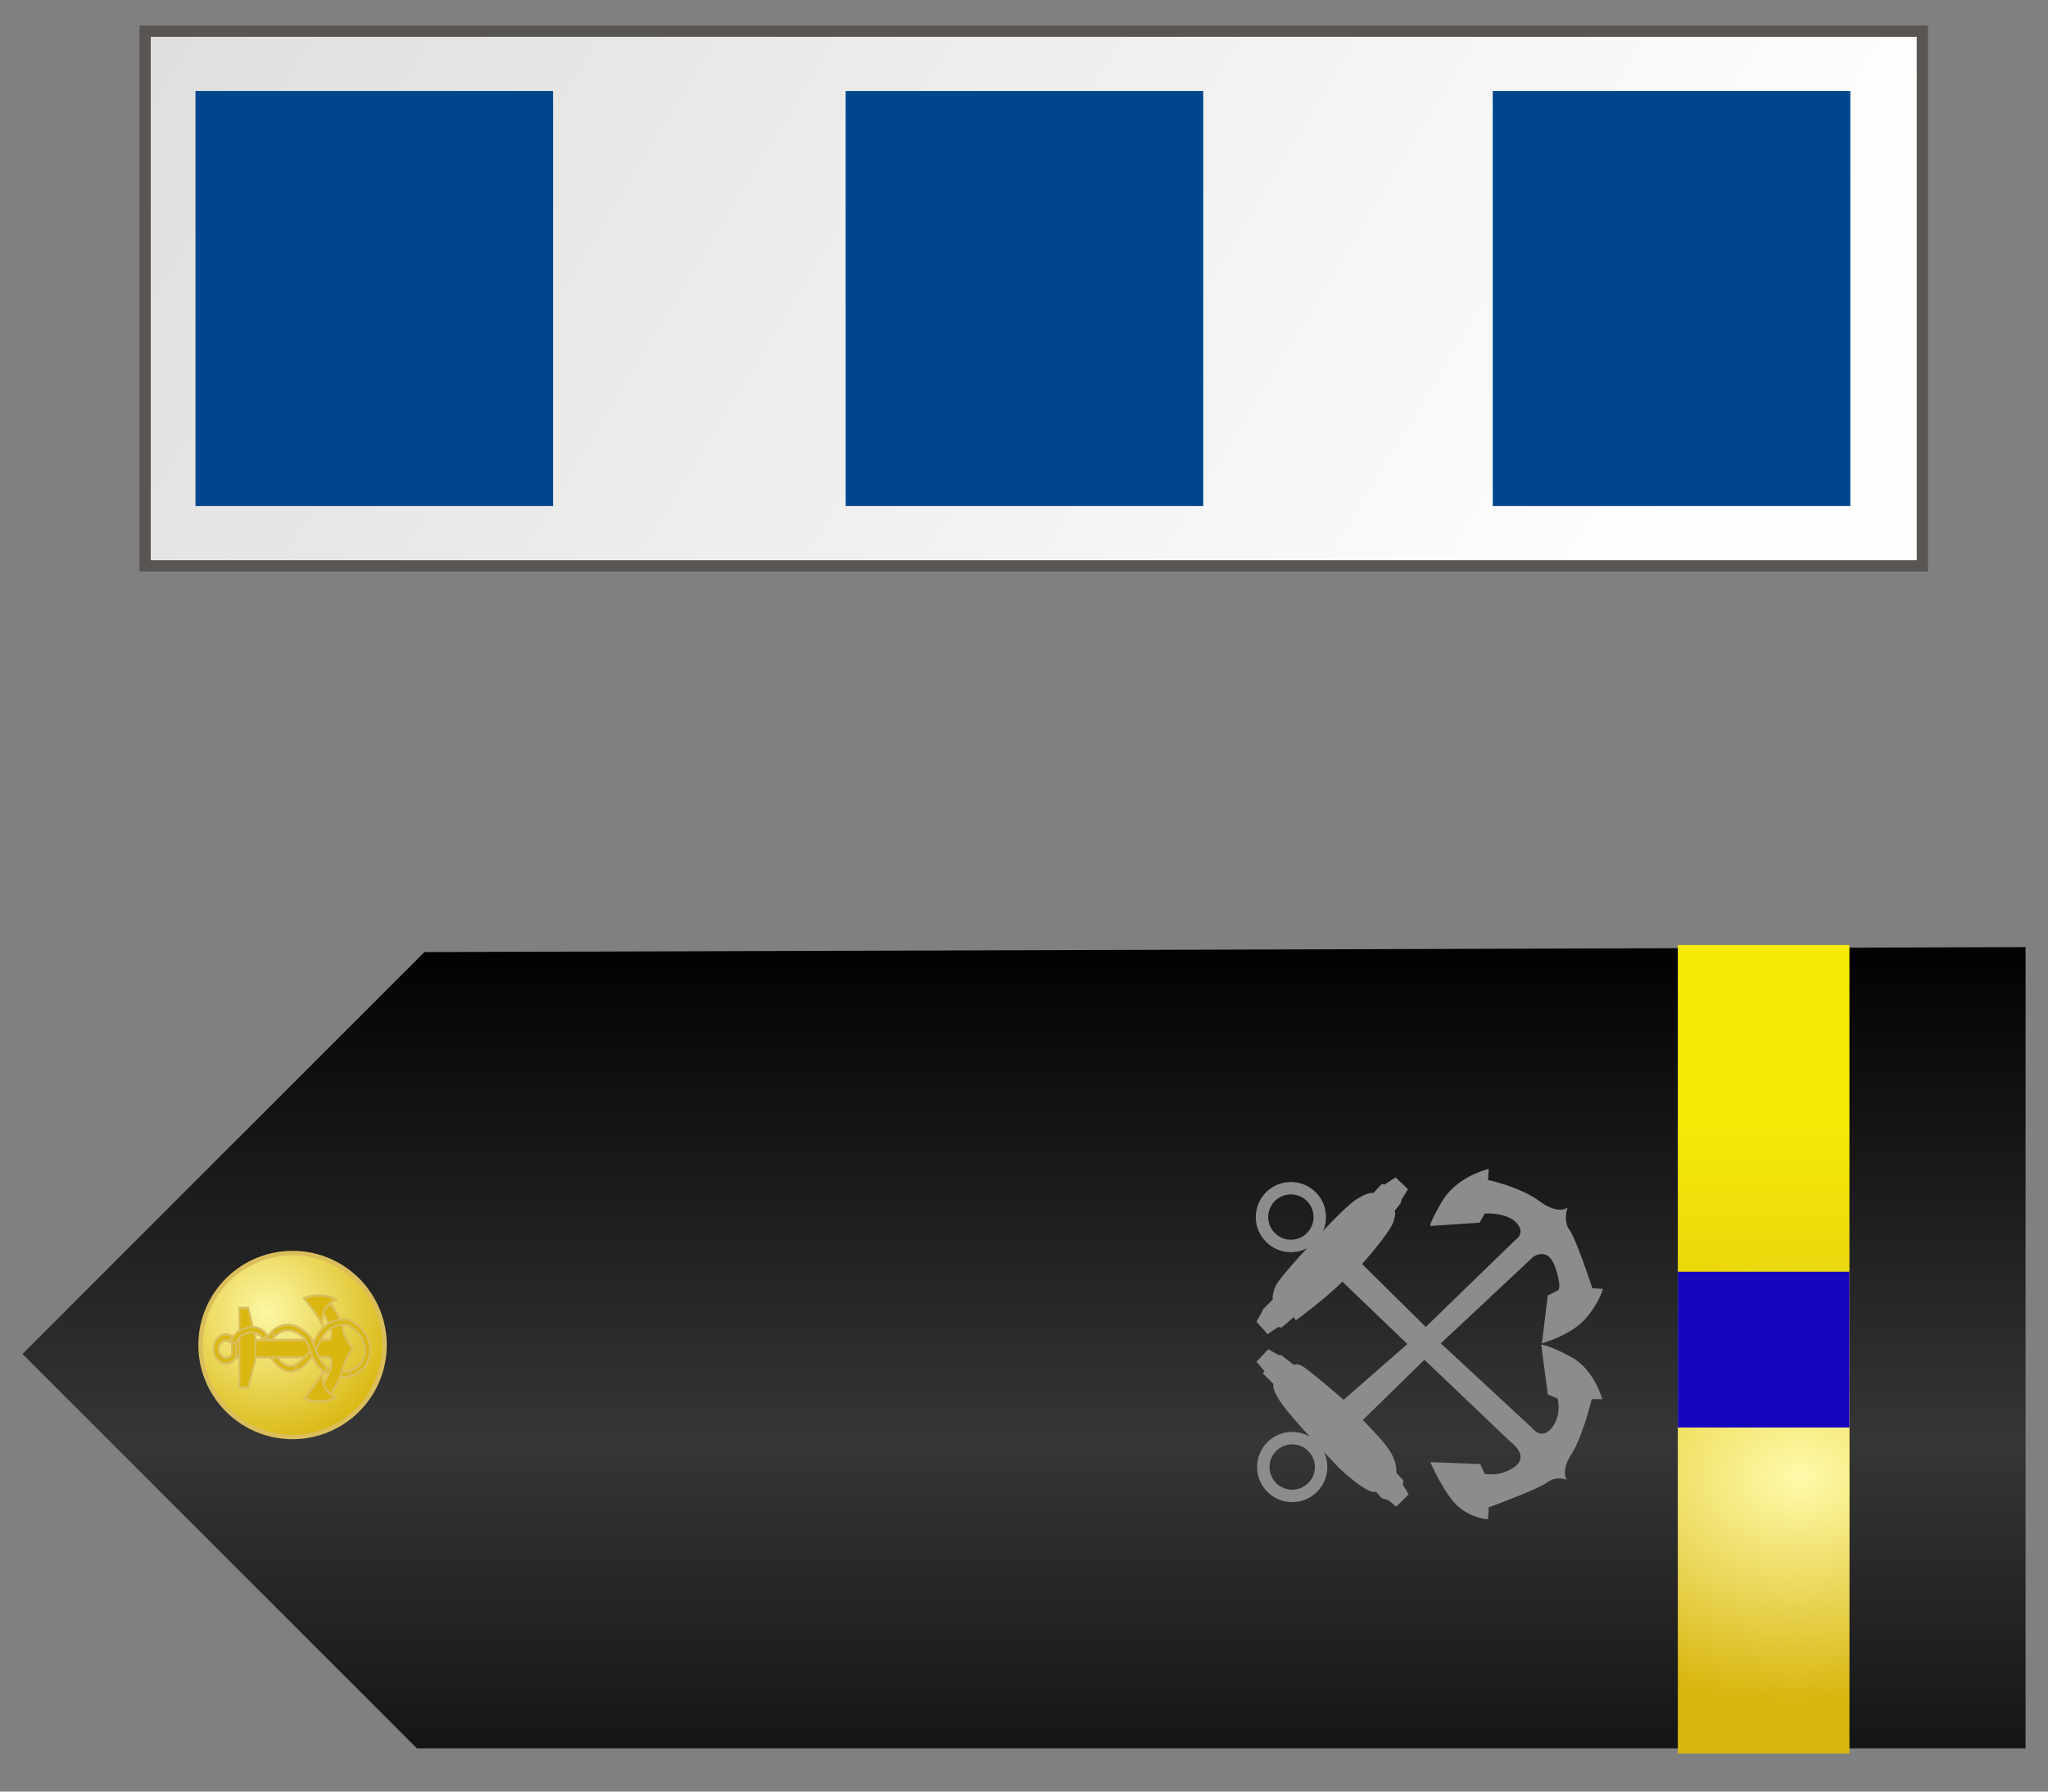 <?xml version="1.0" encoding="UTF-8" standalone="no"?>
<!-- Created with Inkscape (http://www.inkscape.org/) -->

<svg
   xmlns:dc="http://purl.org/dc/elements/1.1/"
   xmlns:cc="http://creativecommons.org/ns#"
   xmlns:rdf="http://www.w3.org/1999/02/22-rdf-syntax-ns#"
   xmlns:svg="http://www.w3.org/2000/svg"
   xmlns="http://www.w3.org/2000/svg"
   xmlns:xlink="http://www.w3.org/1999/xlink"
   version="1.1"
   width="150"
   height="131.25"
   id="svg2">
  <rect width="100%" height="100%" fill="#808080" stroke="none"/>
  <defs
     id="defs4">
    <linearGradient
       id="linearGradient6058">
      <stop
         id="stop6060"
         style="stop-color:#014e79;stop-opacity:1"
         offset="0" />
      <stop
         id="stop6062"
         style="stop-color:#014e79;stop-opacity:0"
         offset="1" />
    </linearGradient>
    <linearGradient
       id="linearGradient7042">
      <stop
         id="stop7044"
         style="stop-color:#ffffff;stop-opacity:1"
         offset="0" />
      <stop
         id="stop7046"
         style="stop-color:#a5a5a5;stop-opacity:1"
         offset="1" />
    </linearGradient>
    <linearGradient
       id="linearGradient4301">
      <stop
         id="stop4305"
         style="stop-color:#fcf7a4;stop-opacity:1"
         offset="0" />
      <stop
         id="stop4307"
         style="stop-color:#d9b710;stop-opacity:1"
         offset="1" />
    </linearGradient>
    <linearGradient
       id="linearGradient14224">
      <stop
         id="stop14226"
         style="stop-color:#fef78d;stop-opacity:1"
         offset="0" />
      <stop
         id="stop14228"
         style="stop-color:#d9b711;stop-opacity:1"
         offset="1" />
    </linearGradient>
    <linearGradient
       x1="8.5"
       y1="1036.362"
       x2="191.5"
       y2="1036.362"
       id="linearGradient18902"
       xlink:href="#linearGradient18015"
       gradientUnits="userSpaceOnUse" />
    <linearGradient
       id="linearGradient18015">
      <stop
         id="stop18017"
         style="stop-color:#ffb200;stop-opacity:1"
         offset="0" />
      <stop
         id="stop18019"
         style="stop-color:#ffffff;stop-opacity:1"
         offset="1" />
    </linearGradient>
    <linearGradient
       x1="8.5"
       y1="569.362"
       x2="191.5"
       y2="569.362"
       id="linearGradient18021"
       xlink:href="#linearGradient18015"
       gradientUnits="userSpaceOnUse" />
    <linearGradient
       id="linearGradient15380">
      <stop
         id="stop15382"
         style="stop-color:#ffb200;stop-opacity:1"
         offset="0" />
      <stop
         id="stop15388"
         style="stop-color:#fff0cb;stop-opacity:1"
         offset="0.12" />
      <stop
         id="stop17140"
         style="stop-color:#ffb600;stop-opacity:1"
         offset="0.398" />
      <stop
         id="stop15390"
         style="stop-color:#fff0cb;stop-opacity:1"
         offset="0.62" />
      <stop
         id="stop15384"
         style="stop-color:#ffb200;stop-opacity:1"
         offset="1" />
    </linearGradient>
    <linearGradient
       x1="22.5"
       y1="1028.583"
       x2="251.783"
       y2="436.698"
       id="linearGradient15386"
       xlink:href="#linearGradient15380"
       gradientUnits="userSpaceOnUse" />
    <linearGradient
       id="linearGradient8059">
      <stop
         id="stop8061"
         style="stop-color:#f5ea08;stop-opacity:1"
         offset="0" />
      <stop
         id="stop8063"
         style="stop-color:#d9b711;stop-opacity:1"
         offset="1" />
    </linearGradient>
    <linearGradient
       id="linearGradient8071">
      <stop
         id="stop8073"
         style="stop-color:#143c5d;stop-opacity:1"
         offset="0" />
      <stop
         id="stop8079"
         style="stop-color:#014e79;stop-opacity:1"
         offset="0.5" />
      <stop
         id="stop8075"
         style="stop-color:#143c5d;stop-opacity:1"
         offset="1" />
    </linearGradient>
    <linearGradient
       id="linearGradient10094">
      <stop
         id="stop10096"
         style="stop-color:#fefaab;stop-opacity:1"
         offset="0" />
      <stop
         id="stop10098"
         style="stop-color:#fefaab;stop-opacity:0"
         offset="1" />
    </linearGradient>
    <radialGradient
       cx="691.564"
       cy="532.341"
       r="6.878"
       fx="691.564"
       fy="532.341"
       id="radialGradient3424"
       xlink:href="#linearGradient14224"
       gradientUnits="userSpaceOnUse"
       gradientTransform="matrix(8.456,0.137,-0.291,17.905,-5475.66,-9246.1)" />
    <radialGradient
       cx="687.731"
       cy="530.158"
       r="7.161"
       fx="687.731"
       fy="530.158"
       id="radialGradient3427"
       xlink:href="#linearGradient14224"
       gradientUnits="userSpaceOnUse"
       gradientTransform="matrix(9.072,0.38,-0.634,15.117,-5695.09,-7906.2)" />
    <radialGradient
       cx="310.48"
       cy="426.722"
       r="43.976"
       fx="310.48"
       fy="426.722"
       id="radialGradient3430"
       xlink:href="#linearGradient14224"
       gradientUnits="userSpaceOnUse"
       gradientTransform="matrix(0.271,-0.259,0.247,0.257,-21.926,369.284)" />
    <radialGradient
       cx="498.772"
       cy="489.787"
       r="8.276"
       fx="498.772"
       fy="489.787"
       id="radialGradient3456"
       xlink:href="#linearGradient7042"
       gradientUnits="userSpaceOnUse"
       gradientTransform="matrix(5.816,0.48,-0.79,9.567,-2241.72,-4518.7)" />
    <linearGradient
       x1="84.517"
       y1="166.64"
       x2="70.231"
       y2="162.575"
       id="linearGradient3460"
       xlink:href="#linearGradient6058"
       gradientUnits="userSpaceOnUse"
       gradientTransform="matrix(2.566,0,0,2.566,52.941,1.799)" />
    <linearGradient
       x1="42.025"
       y1="128.582"
       x2="34.759"
       y2="143.731"
       id="linearGradient3463"
       xlink:href="#linearGradient6058"
       gradientUnits="userSpaceOnUse"
       gradientTransform="matrix(2.566,0,0,2.566,52.941,1.799)" />
    <radialGradient
       cx="31.496"
       cy="36.151"
       r="36.111"
       fx="31.496"
       fy="36.151"
       id="radialGradient4577"
       xlink:href="#linearGradient4301"
       gradientUnits="userSpaceOnUse"
       gradientTransform="matrix(0.47,0.005,-0.005,0.477,36.928,175.796)" />
    <radialGradient
       cx="699.897"
       cy="464.045"
       r="1.969"
       fx="699.897"
       fy="464.045"
       id="radialGradient4581"
       xlink:href="#linearGradient10094"
       gradientUnits="userSpaceOnUse"
       gradientTransform="matrix(9.077,0.188,-0.313,14.152,-5959.15,-6484.1)" />
    <linearGradient
       x1="699.094"
       y1="453.684"
       x2="699.094"
       y2="471.614"
       id="linearGradient4584"
       xlink:href="#linearGradient8059"
       gradientUnits="userSpaceOnUse"
       gradientTransform="matrix(3.03,0,0,2.933,-1872.65,-1161.17)" />
    <radialGradient
       cx="699.897"
       cy="464.045"
       r="1.969"
       fx="699.897"
       fy="464.045"
       id="radialGradient4587"
       xlink:href="#linearGradient10094"
       gradientUnits="userSpaceOnUse"
       gradientTransform="matrix(9.077,0.188,-0.313,14.152,-5970.36,-6484.17)" />
    <linearGradient
       x1="699.094"
       y1="453.684"
       x2="699.094"
       y2="471.614"
       id="linearGradient4590"
       xlink:href="#linearGradient8059"
       gradientUnits="userSpaceOnUse"
       gradientTransform="matrix(3.03,0,0,2.933,-1883.85,-1161.24)" />
    <linearGradient
       x1="760.717"
       y1="487.569"
       x2="760.717"
       y2="445.439"
       id="linearGradient4596"
       xlink:href="#linearGradient8071"
       gradientUnits="userSpaceOnUse"
       gradientTransform="matrix(3.03,0,0,3.03,-2158.2,-1204.1)" />
    <radialGradient
       cx="184.052"
       cy="205.958"
       r="23.751"
       fx="184.052"
       fy="205.958"
       id="radialGradient5575"
       xlink:href="#linearGradient14224"
       gradientUnits="userSpaceOnUse"
       gradientTransform="matrix(1.119,-0.014,0.014,1.154,-23.002,-30.126)" />
    <radialGradient
       cx="184.052"
       cy="205.958"
       r="23.751"
       fx="184.052"
       fy="205.958"
       id="radialGradient6548"
       xlink:href="#linearGradient14224"
       gradientUnits="userSpaceOnUse"
       gradientTransform="matrix(0.652,0.209,-0.215,0.672,85.23,232.952)" />
    <radialGradient
       cx="687.731"
       cy="530.158"
       r="7.161"
       fx="687.731"
       fy="530.158"
       id="radialGradient2752"
       xlink:href="#linearGradient14224-2"
       gradientUnits="userSpaceOnUse"
       gradientTransform="matrix(9.123,0.38,-0.638,15.14,-5722.58,-7918.23)" />
    <radialGradient
       cx="691.564"
       cy="532.341"
       r="6.878"
       fx="691.564"
       fy="532.341"
       id="radialGradient2749"
       xlink:href="#linearGradient14224-2"
       gradientUnits="userSpaceOnUse"
       gradientTransform="matrix(8.504,0.137,-0.292,17.933,-5501.93,-9260.23)" />
    <radialGradient
       cx="687.731"
       cy="530.158"
       r="7.161"
       fx="687.731"
       fy="530.158"
       id="radialGradient2746"
       xlink:href="#linearGradient14224-2"
       gradientUnits="userSpaceOnUse"
       gradientTransform="matrix(9.419,0.393,-0.658,15.633,-5937.83,-8198.97)" />
    <radialGradient
       cx="691.564"
       cy="532.341"
       r="6.878"
       fx="691.564"
       fy="532.341"
       id="radialGradient2743"
       xlink:href="#linearGradient14224-2"
       gradientUnits="userSpaceOnUse"
       gradientTransform="matrix(8.493,0.146,-0.292,19.141,-5518.04,-9920)" />
    <linearGradient
       x1="760.717"
       y1="487.569"
       x2="760.717"
       y2="445.439"
       id="linearGradient2724"
       xlink:href="#linearGradient8071-3"
       gradientUnits="userSpaceOnUse"
       gradientTransform="matrix(3.009,0,0,3.009,-1668.8,-1132.27)" />
    <radialGradient
       cx="292.3"
       cy="432.786"
       r="43.976"
       fx="292.3"
       fy="432.786"
       id="radialGradient2721"
       xlink:href="#linearGradient14224-2"
       gradientUnits="userSpaceOnUse"
       gradientTransform="matrix(0.384,-0.539,0.411,0.294,350.19,299.863)" />
    <radialGradient
       cx="31.496"
       cy="36.151"
       r="36.111"
       fx="31.496"
       fy="36.151"
       id="radialGradient2718"
       xlink:href="#linearGradient4301-1"
       gradientUnits="userSpaceOnUse"
       gradientTransform="matrix(0.466,0.005,-0.005,0.474,510.796,237.859)" />
    <radialGradient
       cx="699.897"
       cy="464.045"
       r="1.969"
       fx="699.897"
       fy="464.045"
       id="radialGradient2410"
       xlink:href="#linearGradient10094-6"
       gradientUnits="userSpaceOnUse"
       gradientTransform="matrix(2.995,0.062,-0.103,4.67,-1972.39,-2149.5)" />
    <linearGradient
       x1="699.094"
       y1="453.684"
       x2="699.094"
       y2="471.614"
       id="linearGradient2408"
       xlink:href="#linearGradient8059-1"
       gradientUnits="userSpaceOnUse"
       gradientTransform="matrix(1,0,0,0.968,-623.841,-392.928)" />
    <radialGradient
       cx="699.897"
       cy="464.045"
       r="1.969"
       fx="699.897"
       fy="464.045"
       id="radialGradient2406"
       xlink:href="#linearGradient10094-6"
       gradientUnits="userSpaceOnUse"
       gradientTransform="matrix(2.995,0.062,-0.103,4.67,-1976.09,-2149.52)" />
    <linearGradient
       x1="699.094"
       y1="453.684"
       x2="699.094"
       y2="471.614"
       id="linearGradient2404"
       xlink:href="#linearGradient8059-1"
       gradientUnits="userSpaceOnUse"
       gradientTransform="matrix(1,0,0,0.968,-627.539,-392.95)" />
    <linearGradient
       x1="8.5"
       y1="1036.362"
       x2="191.5"
       y2="1036.362"
       id="linearGradient2380"
       xlink:href="#linearGradient3167"
       gradientUnits="userSpaceOnUse"
       gradientTransform="translate(3.54492e-5,-552.362)" />
    <linearGradient
       x1="8.5"
       y1="569.362"
       x2="191.5"
       y2="569.362"
       id="linearGradient2378"
       xlink:href="#linearGradient3161"
       gradientUnits="userSpaceOnUse"
       gradientTransform="translate(3.54492e-5,-552.362)" />
    <linearGradient
       x1="22.5"
       y1="1028.583"
       x2="251.783"
       y2="436.698"
       id="linearGradient2376"
       xlink:href="#linearGradient3149"
       gradientUnits="userSpaceOnUse"
       gradientTransform="translate(3.54492e-5,-552.362)" />
    <linearGradient
       id="linearGradient18015-9">
      <stop
         id="stop18017-5"
         style="stop-color:#4e6471;stop-opacity:1"
         offset="0" />
      <stop
         id="stop18019-4"
         style="stop-color:#ffffff;stop-opacity:1"
         offset="1" />
    </linearGradient>
    <linearGradient
       id="linearGradient15380-6">
      <stop
         id="stop15382-1"
         style="stop-color:#4e6471;stop-opacity:1"
         offset="0" />
      <stop
         id="stop15388-8"
         style="stop-color:#e4f3fb;stop-opacity:1"
         offset="0.12" />
      <stop
         id="stop17140-9"
         style="stop-color:#4e6471;stop-opacity:1"
         offset="0.398" />
      <stop
         id="stop15390-2"
         style="stop-color:#e4f3fb;stop-opacity:1"
         offset="0.62" />
      <stop
         id="stop15384-7"
         style="stop-color:#4e6471;stop-opacity:1"
         offset="1" />
    </linearGradient>
    <linearGradient
       x1="22.5"
       y1="1028.583"
       x2="251.783"
       y2="436.698"
       id="linearGradient2203"
       xlink:href="#linearGradient15380-6"
       gradientUnits="userSpaceOnUse"
       gradientTransform="translate(3.54492e-5,-552.362)" />
    <linearGradient
       x1="8.5"
       y1="569.362"
       x2="191.5"
       y2="569.362"
       id="linearGradient2205"
       xlink:href="#linearGradient18015-9"
       gradientUnits="userSpaceOnUse"
       gradientTransform="translate(3.54492e-5,-552.362)" />
    <linearGradient
       x1="8.5"
       y1="1036.362"
       x2="191.5"
       y2="1036.362"
       id="linearGradient2207"
       xlink:href="#linearGradient18015-9"
       gradientUnits="userSpaceOnUse"
       gradientTransform="translate(3.54492e-5,-552.362)" />
    <linearGradient
       x1="699.094"
       y1="453.684"
       x2="699.094"
       y2="471.614"
       id="linearGradient2382"
       xlink:href="#linearGradient8059-1"
       gradientUnits="userSpaceOnUse"
       gradientTransform="matrix(1,0,0,0.968,-627.539,-392.95)" />
    <radialGradient
       cx="699.897"
       cy="464.045"
       r="1.969"
       fx="699.897"
       fy="464.045"
       id="radialGradient2384"
       xlink:href="#linearGradient10094-6"
       gradientUnits="userSpaceOnUse"
       gradientTransform="matrix(2.995,0.062,-0.103,4.67,-1976.09,-2149.52)" />
    <linearGradient
       x1="699.094"
       y1="453.684"
       x2="699.094"
       y2="471.614"
       id="linearGradient2386"
       xlink:href="#linearGradient8059-1"
       gradientUnits="userSpaceOnUse"
       gradientTransform="matrix(1,0,0,0.968,-623.841,-392.928)" />
    <radialGradient
       cx="699.897"
       cy="464.045"
       r="1.969"
       fx="699.897"
       fy="464.045"
       id="radialGradient2388"
       xlink:href="#linearGradient10094-6"
       gradientUnits="userSpaceOnUse"
       gradientTransform="matrix(2.995,0.062,-0.103,4.67,-1972.39,-2149.5)" />
    <linearGradient
       x1="760.717"
       y1="487.569"
       x2="760.717"
       y2="445.439"
       id="linearGradient2863"
       xlink:href="#linearGradient8071-3"
       gradientUnits="userSpaceOnUse"
       gradientTransform="matrix(3.03,0,0,3.03,-2153.41,-1205.27)" />
    <radialGradient
       cx="184.052"
       cy="205.958"
       r="23.751"
       fx="184.052"
       fy="205.958"
       id="radialGradient2861"
       xlink:href="#linearGradient14224-2"
       gradientUnits="userSpaceOnUse"
       gradientTransform="matrix(1.119,-0.014,0.014,1.154,-41.753,-31.901)" />
    <radialGradient
       cx="31.496"
       cy="36.151"
       r="36.111"
       fx="31.496"
       fy="36.151"
       id="radialGradient2774"
       xlink:href="#linearGradient4301-1"
       gradientUnits="userSpaceOnUse"
       gradientTransform="matrix(0.47,0.005,-0.005,0.477,41.902,175.863)" />
    <linearGradient
       id="linearGradient3167">
      <stop
         id="stop3169"
         style="stop-color:#4e6471;stop-opacity:1"
         offset="0" />
      <stop
         id="stop3171"
         style="stop-color:#ffffff;stop-opacity:1"
         offset="1" />
    </linearGradient>
    <linearGradient
       id="linearGradient3161">
      <stop
         id="stop3163"
         style="stop-color:#4e6471;stop-opacity:1"
         offset="0" />
      <stop
         id="stop3165"
         style="stop-color:#ffffff;stop-opacity:1"
         offset="1" />
    </linearGradient>
    <linearGradient
       id="linearGradient3149">
      <stop
         id="stop3151"
         style="stop-color:#4e6471;stop-opacity:1"
         offset="0" />
      <stop
         id="stop3153"
         style="stop-color:#e4f3fb;stop-opacity:1"
         offset="0.12" />
      <stop
         id="stop3155"
         style="stop-color:#4e6471;stop-opacity:1"
         offset="0.398" />
      <stop
         id="stop3157"
         style="stop-color:#e4f3fb;stop-opacity:1"
         offset="0.62" />
      <stop
         id="stop3159"
         style="stop-color:#4e6471;stop-opacity:1"
         offset="1" />
    </linearGradient>
    <radialGradient
       cx="498.772"
       cy="489.787"
       r="8.276"
       fx="498.772"
       fy="489.787"
       id="radialGradient2250"
       xlink:href="#linearGradient7042-5"
       gradientUnits="userSpaceOnUse"
       gradientTransform="matrix(5.816,0.48,-0.79,9.567,-2241.72,-4518.7)" />
    <linearGradient
       x1="84.517"
       y1="166.64"
       x2="70.231"
       y2="162.575"
       id="linearGradient2248"
       xlink:href="#linearGradient3191"
       gradientUnits="userSpaceOnUse"
       gradientTransform="matrix(2.566,0,0,2.566,52.941,1.799)" />
    <linearGradient
       x1="42.025"
       y1="128.582"
       x2="34.759"
       y2="143.731"
       id="linearGradient2246"
       xlink:href="#linearGradient6058-2"
       gradientUnits="userSpaceOnUse"
       gradientTransform="matrix(2.566,0,0,2.566,52.941,1.799)" />
    <radialGradient
       cx="184.052"
       cy="205.958"
       r="23.751"
       fx="184.052"
       fy="205.958"
       id="radialGradient6548-7"
       xlink:href="#linearGradient14224-2"
       gradientUnits="userSpaceOnUse"
       gradientTransform="matrix(0.652,0.209,-0.215,0.672,66.619,223.723)" />
    <linearGradient
       id="linearGradient10094-6">
      <stop
         id="stop10096-8"
         style="stop-color:#fefaab;stop-opacity:1"
         offset="0" />
      <stop
         id="stop10098-5"
         style="stop-color:#fefaab;stop-opacity:0"
         offset="1" />
    </linearGradient>
    <linearGradient
       id="linearGradient8071-3">
      <stop
         id="stop8073-2"
         style="stop-color:#143c5d;stop-opacity:1"
         offset="0" />
      <stop
         id="stop8079-2"
         style="stop-color:#014e79;stop-opacity:1"
         offset="0.5" />
      <stop
         id="stop8075-1"
         style="stop-color:#143c5d;stop-opacity:1"
         offset="1" />
    </linearGradient>
    <linearGradient
       id="linearGradient8059-1">
      <stop
         id="stop8061-4"
         style="stop-color:#f5ea08;stop-opacity:1"
         offset="0" />
      <stop
         id="stop8063-2"
         style="stop-color:#d9b711;stop-opacity:1"
         offset="1" />
    </linearGradient>
    <linearGradient
       id="linearGradient14224-2">
      <stop
         id="stop14226-7"
         style="stop-color:#fef78d;stop-opacity:1"
         offset="0" />
      <stop
         id="stop14228-6"
         style="stop-color:#d9b711;stop-opacity:1"
         offset="1" />
    </linearGradient>
    <linearGradient
       id="linearGradient4301-1">
      <stop
         id="stop4305-1"
         style="stop-color:#fcf7a4;stop-opacity:1"
         offset="0" />
      <stop
         id="stop4307-5"
         style="stop-color:#d9b710;stop-opacity:1"
         offset="1" />
    </linearGradient>
    <linearGradient
       id="linearGradient7042-5">
      <stop
         id="stop7044-1"
         style="stop-color:#ffffff;stop-opacity:1"
         offset="0" />
      <stop
         id="stop7046-7"
         style="stop-color:#a5a5a5;stop-opacity:1"
         offset="1" />
    </linearGradient>
    <linearGradient
       id="linearGradient6058-2">
      <stop
         id="stop6060-4"
         style="stop-color:#014e79;stop-opacity:1"
         offset="0" />
      <stop
         id="stop6062-5"
         style="stop-color:#014e79;stop-opacity:0"
         offset="1" />
    </linearGradient>
    <linearGradient
       id="linearGradient3191">
      <stop
         id="stop3193"
         style="stop-color:#014e79;stop-opacity:1"
         offset="0" />
      <stop
         id="stop3195"
         style="stop-color:#014e79;stop-opacity:0"
         offset="1" />
    </linearGradient>
    <linearGradient
       id="linearGradient6058-1">
      <stop
         id="stop6060-8"
         style="stop-color:#014e79;stop-opacity:1"
         offset="0" />
      <stop
         id="stop6062-4"
         style="stop-color:#014e79;stop-opacity:0"
         offset="1" />
    </linearGradient>
    <linearGradient
       id="linearGradient7042-0">
      <stop
         id="stop7044-6"
         style="stop-color:#ffffff;stop-opacity:1"
         offset="0" />
      <stop
         id="stop7046-6"
         style="stop-color:#a5a5a5;stop-opacity:1"
         offset="1" />
    </linearGradient>
    <linearGradient
       id="linearGradient4301-4">
      <stop
         id="stop4305-4"
         style="stop-color:#fcf7a4;stop-opacity:1"
         offset="0" />
      <stop
         id="stop4307-6"
         style="stop-color:#d9b710;stop-opacity:1"
         offset="1" />
    </linearGradient>
    <linearGradient
       id="linearGradient14224-8">
      <stop
         id="stop14226-9"
         style="stop-color:#fef78d;stop-opacity:1"
         offset="0" />
      <stop
         id="stop14228-3"
         style="stop-color:#d9b711;stop-opacity:1"
         offset="1" />
    </linearGradient>
    <linearGradient
       x1="8.5"
       y1="1036.362"
       x2="191.5"
       y2="1036.362"
       id="linearGradient18902-3"
       xlink:href="#linearGradient18015-0"
       gradientUnits="userSpaceOnUse" />
    <linearGradient
       id="linearGradient18015-0">
      <stop
         id="stop18017-6"
         style="stop-color:#ffb200;stop-opacity:1"
         offset="0" />
      <stop
         id="stop18019-1"
         style="stop-color:#ffffff;stop-opacity:1"
         offset="1" />
    </linearGradient>
    <linearGradient
       x1="8.5"
       y1="569.362"
       x2="191.5"
       y2="569.362"
       id="linearGradient18021-0"
       xlink:href="#linearGradient18015-0"
       gradientUnits="userSpaceOnUse" />
    <linearGradient
       id="linearGradient15380-4">
      <stop
         id="stop15382-8"
         style="stop-color:#ffb200;stop-opacity:1"
         offset="0" />
      <stop
         id="stop15388-6"
         style="stop-color:#fff0cb;stop-opacity:1"
         offset="0.12" />
      <stop
         id="stop17140-5"
         style="stop-color:#ffb600;stop-opacity:1"
         offset="0.398" />
      <stop
         id="stop15390-0"
         style="stop-color:#fff0cb;stop-opacity:1"
         offset="0.62" />
      <stop
         id="stop15384-9"
         style="stop-color:#ffb200;stop-opacity:1"
         offset="1" />
    </linearGradient>
    <linearGradient
       x1="22.5"
       y1="1028.583"
       x2="251.783"
       y2="436.698"
       id="linearGradient15386-2"
       xlink:href="#linearGradient15380-4"
       gradientUnits="userSpaceOnUse" />
    <linearGradient
       id="linearGradient8059-8">
      <stop
         id="stop8061-6"
         style="stop-color:#f5ea08;stop-opacity:1"
         offset="0" />
      <stop
         id="stop8063-0"
         style="stop-color:#d9b711;stop-opacity:1"
         offset="1" />
    </linearGradient>
    <linearGradient
       id="linearGradient8071-6">
      <stop
         id="stop8073-5"
         style="stop-color:#143c5d;stop-opacity:1"
         offset="0" />
      <stop
         id="stop8079-0"
         style="stop-color:#014e79;stop-opacity:1"
         offset="0.5" />
      <stop
         id="stop8075-2"
         style="stop-color:#143c5d;stop-opacity:1"
         offset="1" />
    </linearGradient>
    <linearGradient
       id="linearGradient10094-1">
      <stop
         id="stop10096-9"
         style="stop-color:#fefaab;stop-opacity:1"
         offset="0" />
      <stop
         id="stop10098-8"
         style="stop-color:#fefaab;stop-opacity:0"
         offset="1" />
    </linearGradient>
    <radialGradient
       cx="691.564"
       cy="532.341"
       r="6.878"
       fx="691.564"
       fy="532.341"
       id="radialGradient3424-3"
       xlink:href="#linearGradient14224-8"
       gradientUnits="userSpaceOnUse"
       gradientTransform="matrix(8.456,0.137,-0.291,17.905,-5475.66,-9246.1)" />
    <radialGradient
       cx="687.731"
       cy="530.158"
       r="7.161"
       fx="687.731"
       fy="530.158"
       id="radialGradient3427-9"
       xlink:href="#linearGradient14224-8"
       gradientUnits="userSpaceOnUse"
       gradientTransform="matrix(9.072,0.38,-0.634,15.117,-5695.09,-7906.2)" />
    <radialGradient
       cx="310.48"
       cy="426.722"
       r="43.976"
       fx="310.48"
       fy="426.722"
       id="radialGradient3430-7"
       xlink:href="#linearGradient14224-8"
       gradientUnits="userSpaceOnUse"
       gradientTransform="matrix(0.271,-0.259,0.247,0.257,-21.926,369.284)" />
    <radialGradient
       cx="498.772"
       cy="489.787"
       r="8.276"
       fx="498.772"
       fy="489.787"
       id="radialGradient3456-7"
       xlink:href="#linearGradient7042-0"
       gradientUnits="userSpaceOnUse"
       gradientTransform="matrix(5.816,0.48,-0.79,9.567,-2241.72,-4518.7)" />
    <linearGradient
       x1="84.517"
       y1="166.64"
       x2="70.231"
       y2="162.575"
       id="linearGradient3460-2"
       xlink:href="#linearGradient6058-1"
       gradientUnits="userSpaceOnUse"
       gradientTransform="matrix(2.566,0,0,2.566,52.941,1.799)" />
    <linearGradient
       x1="42.025"
       y1="128.582"
       x2="34.759"
       y2="143.731"
       id="linearGradient3463-4"
       xlink:href="#linearGradient6058-1"
       gradientUnits="userSpaceOnUse"
       gradientTransform="matrix(2.566,0,0,2.566,52.941,1.799)" />
    <radialGradient
       cx="31.496"
       cy="36.151"
       r="36.111"
       fx="31.496"
       fy="36.151"
       id="radialGradient4577-7"
       xlink:href="#linearGradient4301-4"
       gradientUnits="userSpaceOnUse"
       gradientTransform="matrix(0.47,0.005,-0.005,0.477,36.928,175.796)" />
    <radialGradient
       cx="699.897"
       cy="464.045"
       r="1.969"
       fx="699.897"
       fy="464.045"
       id="radialGradient4581-8"
       xlink:href="#linearGradient10094-1"
       gradientUnits="userSpaceOnUse"
       gradientTransform="matrix(9.077,0.188,-0.313,14.152,-5959.15,-6484.1)" />
    <linearGradient
       x1="699.094"
       y1="453.684"
       x2="699.094"
       y2="471.614"
       id="linearGradient4584-3"
       xlink:href="#linearGradient8059-8"
       gradientUnits="userSpaceOnUse"
       gradientTransform="matrix(3.03,0,0,2.933,-1872.65,-1161.17)" />
    <radialGradient
       cx="699.897"
       cy="464.045"
       r="1.969"
       fx="699.897"
       fy="464.045"
       id="radialGradient4587-1"
       xlink:href="#linearGradient10094-1"
       gradientUnits="userSpaceOnUse"
       gradientTransform="matrix(9.077,0.188,-0.313,14.152,-5970.36,-6484.17)" />
    <linearGradient
       x1="699.094"
       y1="453.684"
       x2="699.094"
       y2="471.614"
       id="linearGradient4590-1"
       xlink:href="#linearGradient8059-8"
       gradientUnits="userSpaceOnUse"
       gradientTransform="matrix(3.03,0,0,2.933,-1883.85,-1161.24)" />
    <linearGradient
       x1="760.717"
       y1="487.569"
       x2="760.717"
       y2="445.439"
       id="linearGradient4596-4"
       xlink:href="#linearGradient8071-6"
       gradientUnits="userSpaceOnUse"
       gradientTransform="matrix(3.03,0,0,3.03,-2158.2,-1204.1)" />
    <radialGradient
       cx="184.052"
       cy="205.958"
       r="23.751"
       fx="184.052"
       fy="205.958"
       id="radialGradient5575-3"
       xlink:href="#linearGradient14224-8"
       gradientUnits="userSpaceOnUse"
       gradientTransform="matrix(1.119,-0.014,0.014,1.154,-23.002,-30.126)" />
    <radialGradient
       cx="184.052"
       cy="205.958"
       r="23.751"
       fx="184.052"
       fy="205.958"
       id="radialGradient6548-3"
       xlink:href="#linearGradient14224-8"
       gradientUnits="userSpaceOnUse"
       gradientTransform="matrix(0.652,0.209,-0.215,0.672,85.23,232.952)" />
    <linearGradient
       x1="22.5"
       y1="1028.583"
       x2="251.783"
       y2="436.698"
       id="linearGradient15386-2-9"
       xlink:href="#linearGradient15380-4-7"
       gradientUnits="userSpaceOnUse" />
    <linearGradient
       id="linearGradient15380-4-7">
      <stop
         id="stop15382-8-3"
         style="stop-color:#ffb200;stop-opacity:1"
         offset="0" />
      <stop
         id="stop15388-6-7"
         style="stop-color:#fff0cb;stop-opacity:1"
         offset="0.12" />
      <stop
         id="stop17140-5-2"
         style="stop-color:#ffb600;stop-opacity:1"
         offset="0.398" />
      <stop
         id="stop15390-0-6"
         style="stop-color:#fff0cb;stop-opacity:1"
         offset="0.62" />
      <stop
         id="stop15384-9-0"
         style="stop-color:#ffb200;stop-opacity:1"
         offset="1" />
    </linearGradient>
    <linearGradient
       x1="8.5"
       y1="569.362"
       x2="191.5"
       y2="569.362"
       id="linearGradient18021-0-1"
       xlink:href="#linearGradient18015-0-6"
       gradientUnits="userSpaceOnUse" />
    <linearGradient
       id="linearGradient18015-0-6">
      <stop
         id="stop18017-6-5"
         style="stop-color:#ffb200;stop-opacity:1"
         offset="0" />
      <stop
         id="stop18019-1-7"
         style="stop-color:#ffffff;stop-opacity:1"
         offset="1" />
    </linearGradient>
    <linearGradient
       x1="8.5"
       y1="1036.362"
       x2="191.5"
       y2="1036.362"
       id="linearGradient18902-3-5"
       xlink:href="#linearGradient18015-0-6"
       gradientUnits="userSpaceOnUse" />
    <linearGradient
       id="linearGradient3722">
      <stop
         id="stop3724"
         style="stop-color:#ffb200;stop-opacity:1"
         offset="0" />
      <stop
         id="stop3726"
         style="stop-color:#ffffff;stop-opacity:1"
         offset="1" />
    </linearGradient>
    <linearGradient
       x1="22.5"
       y1="1028.583"
       x2="251.783"
       y2="436.698"
       id="linearGradient20714"
       xlink:href="#linearGradient3149-1"
       gradientUnits="userSpaceOnUse"
       gradientTransform="translate(3.54492e-5,-552.362)" />
    <linearGradient
       id="linearGradient3149-1">
      <stop
         id="stop3151-7"
         style="stop-color:#4e6471;stop-opacity:1"
         offset="0" />
      <stop
         id="stop3153-4"
         style="stop-color:#e4f3fb;stop-opacity:1"
         offset="0.12" />
      <stop
         id="stop3155-0"
         style="stop-color:#4e6471;stop-opacity:1"
         offset="0.398" />
      <stop
         id="stop3157-9"
         style="stop-color:#e4f3fb;stop-opacity:1"
         offset="0.62" />
      <stop
         id="stop3159-4"
         style="stop-color:#4e6471;stop-opacity:1"
         offset="1" />
    </linearGradient>
    <linearGradient
       x1="8.5"
       y1="569.362"
       x2="191.5"
       y2="569.362"
       id="linearGradient20711"
       xlink:href="#linearGradient3161-8"
       gradientUnits="userSpaceOnUse"
       gradientTransform="translate(3.54492e-5,-552.362)" />
    <linearGradient
       id="linearGradient3161-8">
      <stop
         id="stop3163-8"
         style="stop-color:#4e6471;stop-opacity:1"
         offset="0" />
      <stop
         id="stop3165-2"
         style="stop-color:#ffffff;stop-opacity:1"
         offset="1" />
    </linearGradient>
    <linearGradient
       x1="8.5"
       y1="1036.362"
       x2="191.5"
       y2="1036.362"
       id="linearGradient20708"
       xlink:href="#linearGradient3167-4"
       gradientUnits="userSpaceOnUse"
       gradientTransform="translate(3.54492e-5,-552.362)" />
    <linearGradient
       id="linearGradient3167-4">
      <stop
         id="stop3169-5"
         style="stop-color:#4e6471;stop-opacity:1"
         offset="0" />
      <stop
         id="stop3171-5"
         style="stop-color:#ffffff;stop-opacity:1"
         offset="1" />
    </linearGradient>
    <linearGradient
       x1="42.025"
       y1="128.582"
       x2="34.759"
       y2="143.731"
       id="linearGradient6001"
       xlink:href="#linearGradient6058-1-1"
       gradientUnits="userSpaceOnUse"
       gradientTransform="matrix(2.566,0,0,2.566,52.941,1.799)" />
    <linearGradient
       id="linearGradient6058-1-1">
      <stop
         id="stop6060-3"
         style="stop-color:#014e79;stop-opacity:1"
         offset="0" />
      <stop
         id="stop6062-5-7"
         style="stop-color:#014e79;stop-opacity:0"
         offset="1" />
    </linearGradient>
    <linearGradient
       x1="84.517"
       y1="166.64"
       x2="70.231"
       y2="162.575"
       id="linearGradient6003"
       xlink:href="#linearGradient3191-8"
       gradientUnits="userSpaceOnUse"
       gradientTransform="matrix(2.566,0,0,2.566,52.941,1.799)" />
    <linearGradient
       id="linearGradient3191-8">
      <stop
         id="stop3193-0"
         style="stop-color:#014e79;stop-opacity:1"
         offset="0" />
      <stop
         id="stop3195-1"
         style="stop-color:#014e79;stop-opacity:0"
         offset="1" />
    </linearGradient>
    <radialGradient
       cx="498.772"
       cy="489.787"
       r="8.276"
       fx="498.772"
       fy="489.787"
       id="radialGradient6005"
       xlink:href="#linearGradient7042-7"
       gradientUnits="userSpaceOnUse"
       gradientTransform="matrix(5.816,0.48,-0.79,9.567,-2241.72,-4518.7)" />
    <linearGradient
       id="linearGradient7042-7">
      <stop
         id="stop7044-4"
         style="stop-color:#ffffff;stop-opacity:1"
         offset="0" />
      <stop
         id="stop7046-6-1"
         style="stop-color:#a5a5a5;stop-opacity:1"
         offset="1" />
    </linearGradient>
    <radialGradient
       cx="184.052"
       cy="205.958"
       r="23.751"
       fx="184.052"
       fy="205.958"
       id="radialGradient6007"
       xlink:href="#linearGradient14224-8-1"
       gradientUnits="userSpaceOnUse"
       gradientTransform="matrix(0.652,0.209,-0.215,0.672,-103.125,608.448)" />
    <linearGradient
       id="linearGradient14224-8-1">
      <stop
         id="stop14226-0"
         style="stop-color:#fef78d;stop-opacity:1"
         offset="0" />
      <stop
         id="stop14228-95"
         style="stop-color:#d9b711;stop-opacity:1"
         offset="1" />
    </linearGradient>
    <radialGradient
       cx="687.731"
       cy="530.158"
       r="7.161"
       fx="687.731"
       fy="530.158"
       id="radialGradient6009"
       xlink:href="#linearGradient14224-8-1"
       gradientUnits="userSpaceOnUse"
       gradientTransform="matrix(9.124,0.378,-0.638,15.05,-5901.52,-7486.37)" />
    <linearGradient
       id="linearGradient3897">
      <stop
         id="stop3899"
         style="stop-color:#fef78d;stop-opacity:1"
         offset="0" />
      <stop
         id="stop3901"
         style="stop-color:#d9b711;stop-opacity:1"
         offset="1" />
    </linearGradient>
    <radialGradient
       cx="691.564"
       cy="532.341"
       r="6.878"
       fx="691.564"
       fy="532.341"
       id="radialGradient6011"
       xlink:href="#linearGradient14224-8-1"
       gradientUnits="userSpaceOnUse"
       gradientTransform="matrix(8.504,0.136,-0.292,17.825,-5680.85,-8820.44)" />
    <linearGradient
       id="linearGradient3904">
      <stop
         id="stop3906"
         style="stop-color:#fef78d;stop-opacity:1"
         offset="0" />
      <stop
         id="stop3908"
         style="stop-color:#d9b711;stop-opacity:1"
         offset="1" />
    </linearGradient>
    <radialGradient
       cx="691.564"
       cy="532.341"
       r="6.878"
       fx="691.564"
       fy="532.341"
       id="radialGradient6013"
       xlink:href="#linearGradient14224-8-1"
       gradientUnits="userSpaceOnUse"
       gradientTransform="matrix(8.493,0.146,-0.292,19.099,-5696.29,-9514.94)" />
    <linearGradient
       id="linearGradient3911">
      <stop
         id="stop3913"
         style="stop-color:#fef78d;stop-opacity:1"
         offset="0" />
      <stop
         id="stop3915"
         style="stop-color:#d9b711;stop-opacity:1"
         offset="1" />
    </linearGradient>
    <linearGradient
       x1="760.717"
       y1="487.569"
       x2="760.717"
       y2="445.439"
       id="linearGradient2863-5"
       xlink:href="#linearGradient8071-4"
       gradientUnits="userSpaceOnUse"
       gradientTransform="matrix(3.03,0,0,3.03,-2153.41,-1205.27)" />
    <linearGradient
       id="linearGradient8071-4">
      <stop
         id="stop8073-8"
         style="stop-color:#143c5d;stop-opacity:1"
         offset="0" />
      <stop
         id="stop8079-8"
         style="stop-color:#014e79;stop-opacity:1"
         offset="0.5" />
      <stop
         id="stop8075-2-2"
         style="stop-color:#143c5d;stop-opacity:1"
         offset="1" />
    </linearGradient>
    <radialGradient
       cx="31.496"
       cy="36.151"
       r="36.111"
       fx="31.496"
       fy="36.151"
       id="radialGradient2774-7"
       xlink:href="#linearGradient4301-4-6"
       gradientUnits="userSpaceOnUse"
       gradientTransform="matrix(0.47,0.005,-0.005,0.477,41.902,175.863)" />
    <linearGradient
       id="linearGradient4301-4-6">
      <stop
         id="stop4305-5"
         style="stop-color:#fcf7a4;stop-opacity:1"
         offset="0" />
      <stop
         id="stop4307-5-1"
         style="stop-color:#d9b710;stop-opacity:1"
         offset="1" />
    </linearGradient>
    <linearGradient
       x1="699.094"
       y1="453.684"
       x2="699.094"
       y2="471.614"
       id="linearGradient2705"
       xlink:href="#linearGradient8059-1-4"
       gradientUnits="userSpaceOnUse"
       gradientTransform="matrix(1,0,0,0.968,-627.539,-392.95)" />
    <linearGradient
       id="linearGradient8059-1-4">
      <stop
         id="stop8061-7"
         style="stop-color:#f5ea08;stop-opacity:1"
         offset="0" />
      <stop
         id="stop8063-1"
         style="stop-color:#d9b711;stop-opacity:1"
         offset="1" />
    </linearGradient>
    <radialGradient
       cx="699.897"
       cy="464.045"
       r="1.969"
       fx="699.897"
       fy="464.045"
       id="radialGradient2707"
       xlink:href="#linearGradient10094-1-2"
       gradientUnits="userSpaceOnUse"
       gradientTransform="matrix(2.995,0.062,-0.103,4.67,-1976.09,-2149.52)" />
    <linearGradient
       id="linearGradient10094-1-2">
      <stop
         id="stop10096-5"
         style="stop-color:#fefaab;stop-opacity:1"
         offset="0" />
      <stop
         id="stop10098-2"
         style="stop-color:#fefaab;stop-opacity:0"
         offset="1" />
    </linearGradient>
    <linearGradient
       x1="699.094"
       y1="453.684"
       x2="699.094"
       y2="471.614"
       id="linearGradient2721"
       xlink:href="#linearGradient8059-1-4"
       gradientUnits="userSpaceOnUse"
       gradientTransform="matrix(1,0,0,0.968,-627.539,-392.95)" />
    <linearGradient
       id="linearGradient3935">
      <stop
         id="stop3937"
         style="stop-color:#f5ea08;stop-opacity:1"
         offset="0" />
      <stop
         id="stop3939"
         style="stop-color:#d9b711;stop-opacity:1"
         offset="1" />
    </linearGradient>
    <radialGradient
       cx="699.897"
       cy="464.045"
       r="1.969"
       fx="699.897"
       fy="464.045"
       id="radialGradient2723"
       xlink:href="#linearGradient10094-1-2"
       gradientUnits="userSpaceOnUse"
       gradientTransform="matrix(2.995,0.062,-0.103,4.67,-1976.09,-2149.52)" />
    <linearGradient
       id="linearGradient3942">
      <stop
         id="stop3944"
         style="stop-color:#fefaab;stop-opacity:1"
         offset="0" />
      <stop
         id="stop3946"
         style="stop-color:#fefaab;stop-opacity:0"
         offset="1" />
    </linearGradient>
    <linearGradient
       x1="699.094"
       y1="453.684"
       x2="699.094"
       y2="471.614"
       id="linearGradient2725"
       xlink:href="#linearGradient8059-1-4"
       gradientUnits="userSpaceOnUse"
       gradientTransform="matrix(1,0,0,0.968,-623.841,-392.928)" />
    <linearGradient
       id="linearGradient3949">
      <stop
         id="stop3951"
         style="stop-color:#f5ea08;stop-opacity:1"
         offset="0" />
      <stop
         id="stop3953"
         style="stop-color:#d9b711;stop-opacity:1"
         offset="1" />
    </linearGradient>
    <radialGradient
       cx="699.897"
       cy="464.045"
       r="1.969"
       fx="699.897"
       fy="464.045"
       id="radialGradient2727"
       xlink:href="#linearGradient10094-1-2"
       gradientUnits="userSpaceOnUse"
       gradientTransform="matrix(2.995,0.062,-0.103,4.67,-1972.39,-2149.5)" />
    <linearGradient
       id="linearGradient3956">
      <stop
         id="stop3958"
         style="stop-color:#fefaab;stop-opacity:1"
         offset="0" />
      <stop
         id="stop3960"
         style="stop-color:#fefaab;stop-opacity:0"
         offset="1" />
    </linearGradient>
    <radialGradient
       cx="184.052"
       cy="205.958"
       r="23.751"
       fx="184.052"
       fy="205.958"
       id="radialGradient3597"
       xlink:href="#linearGradient14224-7"
       gradientUnits="userSpaceOnUse"
       gradientTransform="matrix(1.119,-0.014,0.014,1.154,-26.125,-30.846)" />
    <linearGradient
       id="linearGradient14224-7">
      <stop
         id="stop14226-6"
         style="stop-color:#fef78d;stop-opacity:1"
         offset="0" />
      <stop
         id="stop14228-1"
         style="stop-color:#d9b711;stop-opacity:1"
         offset="1" />
    </linearGradient>
    <linearGradient
       x1="22.5"
       y1="1028.583"
       x2="251.783"
       y2="436.698"
       id="linearGradient20714-3"
       xlink:href="#linearGradient3149-2"
       gradientUnits="userSpaceOnUse"
       gradientTransform="translate(3.54492e-5,-552.362)" />
    <linearGradient
       id="linearGradient3149-2">
      <stop
         id="stop3151-2"
         style="stop-color:#4e6471;stop-opacity:1"
         offset="0" />
      <stop
         id="stop3153-1"
         style="stop-color:#e4f3fb;stop-opacity:1"
         offset="0.12" />
      <stop
         id="stop3155-6"
         style="stop-color:#4e6471;stop-opacity:1"
         offset="0.398" />
      <stop
         id="stop3157-8"
         style="stop-color:#e4f3fb;stop-opacity:1"
         offset="0.62" />
      <stop
         id="stop3159-5"
         style="stop-color:#4e6471;stop-opacity:1"
         offset="1" />
    </linearGradient>
    <linearGradient
       x1="8.5"
       y1="569.362"
       x2="191.5"
       y2="569.362"
       id="linearGradient20711-7"
       xlink:href="#linearGradient3161-6"
       gradientUnits="userSpaceOnUse"
       gradientTransform="translate(3.54492e-5,-552.362)" />
    <linearGradient
       id="linearGradient3161-6">
      <stop
         id="stop3163-1"
         style="stop-color:#4e6471;stop-opacity:1"
         offset="0" />
      <stop
         id="stop3165-8"
         style="stop-color:#ffffff;stop-opacity:1"
         offset="1" />
    </linearGradient>
    <linearGradient
       x1="8.5"
       y1="1036.362"
       x2="191.5"
       y2="1036.362"
       id="linearGradient20708-9"
       xlink:href="#linearGradient3167-2"
       gradientUnits="userSpaceOnUse"
       gradientTransform="translate(3.54492e-5,-552.362)" />
    <linearGradient
       id="linearGradient3167-2">
      <stop
         id="stop3169-7"
         style="stop-color:#4e6471;stop-opacity:1"
         offset="0" />
      <stop
         id="stop3171-9"
         style="stop-color:#ffffff;stop-opacity:1"
         offset="1" />
    </linearGradient>
    <linearGradient
       x1="699.094"
       y1="453.684"
       x2="699.094"
       y2="471.614"
       id="linearGradient4590-5"
       xlink:href="#linearGradient8059-4"
       gradientUnits="userSpaceOnUse"
       gradientTransform="matrix(3.03,0,0,2.933,-1883.85,-1161.24)" />
    <linearGradient
       id="linearGradient8059-4">
      <stop
         id="stop8061-3"
         style="stop-color:#f5ea08;stop-opacity:1"
         offset="0" />
      <stop
         id="stop8063-12"
         style="stop-color:#d9b711;stop-opacity:1"
         offset="1" />
    </linearGradient>
    <radialGradient
       cx="699.897"
       cy="464.045"
       r="1.969"
       fx="699.897"
       fy="464.045"
       id="radialGradient4587-3"
       xlink:href="#linearGradient10094-3"
       gradientUnits="userSpaceOnUse"
       gradientTransform="matrix(9.077,0.188,-0.313,14.152,-5970.36,-6484.17)" />
    <linearGradient
       id="linearGradient10094-3">
      <stop
         id="stop10096-4"
         style="stop-color:#fefaab;stop-opacity:1"
         offset="0" />
      <stop
         id="stop10098-1"
         style="stop-color:#fefaab;stop-opacity:0"
         offset="1" />
    </linearGradient>
    <linearGradient
       x1="699.094"
       y1="453.684"
       x2="699.094"
       y2="471.614"
       id="linearGradient4584-1"
       xlink:href="#linearGradient8059-4"
       gradientUnits="userSpaceOnUse"
       gradientTransform="matrix(3.03,0,0,2.933,-1872.65,-1161.17)" />
    <linearGradient
       id="linearGradient3990">
      <stop
         id="stop3992"
         style="stop-color:#f5ea08;stop-opacity:1"
         offset="0" />
      <stop
         id="stop3994"
         style="stop-color:#d9b711;stop-opacity:1"
         offset="1" />
    </linearGradient>
    <radialGradient
       cx="699.897"
       cy="464.045"
       r="1.969"
       fx="699.897"
       fy="464.045"
       id="radialGradient4581-3"
       xlink:href="#linearGradient10094-3"
       gradientUnits="userSpaceOnUse"
       gradientTransform="matrix(9.077,0.188,-0.313,14.152,-5959.15,-6484.1)" />
    <linearGradient
       id="linearGradient3997">
      <stop
         id="stop3999"
         style="stop-color:#fefaab;stop-opacity:1"
         offset="0" />
      <stop
         id="stop4001"
         style="stop-color:#fefaab;stop-opacity:0"
         offset="1" />
    </linearGradient>
    <radialGradient
       cx="31.496"
       cy="36.151"
       r="36.111"
       fx="31.496"
       fy="36.151"
       id="radialGradient4577-8"
       xlink:href="#linearGradient4301-7"
       gradientUnits="userSpaceOnUse"
       gradientTransform="matrix(0.47,0.005,-0.005,0.477,36.928,175.796)" />
    <linearGradient
       id="linearGradient4301-7">
      <stop
         id="stop4305-42"
         style="stop-color:#fcf7a4;stop-opacity:1"
         offset="0" />
      <stop
         id="stop4307-7"
         style="stop-color:#d9b710;stop-opacity:1"
         offset="1" />
    </linearGradient>
    <linearGradient
       x1="22.5"
       y1="1028.583"
       x2="251.783"
       y2="436.698"
       id="linearGradient15386-3"
       xlink:href="#linearGradient15380-6-2"
       gradientUnits="userSpaceOnUse" />
    <linearGradient
       id="linearGradient15380-6-2">
      <stop
         id="stop15382-8-32"
         style="stop-color:#ffb200;stop-opacity:1"
         offset="0" />
      <stop
         id="stop15388-8-1"
         style="stop-color:#fff0cb;stop-opacity:1"
         offset="0.12" />
      <stop
         id="stop17140-5-22"
         style="stop-color:#ffb600;stop-opacity:1"
         offset="0.398" />
      <stop
         id="stop15390-1"
         style="stop-color:#fff0cb;stop-opacity:1"
         offset="0.62" />
      <stop
         id="stop15384-6"
         style="stop-color:#ffb200;stop-opacity:1"
         offset="1" />
    </linearGradient>
    <linearGradient
       x1="8.5"
       y1="569.362"
       x2="191.5"
       y2="569.362"
       id="linearGradient18021-4"
       xlink:href="#linearGradient18015-5"
       gradientUnits="userSpaceOnUse" />
    <linearGradient
       id="linearGradient18015-5">
      <stop
         id="stop18017-6-8"
         style="stop-color:#ffb200;stop-opacity:1"
         offset="0" />
      <stop
         id="stop18019-8"
         style="stop-color:#ffffff;stop-opacity:1"
         offset="1" />
    </linearGradient>
    <linearGradient
       x1="8.5"
       y1="1036.362"
       x2="191.5"
       y2="1036.362"
       id="linearGradient18902-1"
       xlink:href="#linearGradient18015-5"
       gradientUnits="userSpaceOnUse" />
    <linearGradient
       id="linearGradient5207">
      <stop
         id="stop5209"
         style="stop-color:#ffb200;stop-opacity:1"
         offset="0" />
      <stop
         id="stop5211"
         style="stop-color:#ffffff;stop-opacity:1"
         offset="1" />
    </linearGradient>
    <linearGradient
       x1="760.717"
       y1="487.569"
       x2="760.717"
       y2="445.439"
       id="linearGradient3197"
       xlink:href="#linearGradient8071-2"
       gradientUnits="userSpaceOnUse"
       gradientTransform="matrix(3.03,0,0,3.03,-2787.1,-1541.56)" />
    <linearGradient
       id="linearGradient8071-2">
      <stop
         id="stop8073-4"
         style="stop-color:#000000;stop-opacity:1"
         offset="0" />
      <stop
         id="stop8079-8-0"
         style="stop-color:#363636;stop-opacity:1"
         offset="0.5" />
      <stop
         id="stop8075-9"
         style="stop-color:#000000;stop-opacity:1"
         offset="1" />
    </linearGradient>
    <radialGradient
       cx="292.3"
       cy="432.786"
       r="43.976"
       fx="292.3"
       fy="432.786"
       id="radialGradient3186"
       xlink:href="#linearGradient14224-31"
       gradientUnits="userSpaceOnUse"
       gradientTransform="matrix(0.387,-0.542,0.414,0.296,-738.759,-101.201)" />
    <linearGradient
       id="linearGradient14224-31">
      <stop
         id="stop14226-72"
         style="stop-color:#fef78d;stop-opacity:1"
         offset="0" />
      <stop
         id="stop14228-0"
         style="stop-color:#d9b711;stop-opacity:1"
         offset="1" />
    </linearGradient>
    <linearGradient
       x1="699.094"
       y1="453.684"
       x2="699.094"
       y2="471.614"
       id="linearGradient3183"
       xlink:href="#linearGradient8059-0"
       gradientUnits="userSpaceOnUse"
       gradientTransform="matrix(3.03,0,0,2.933,-2512.75,-1498.69)" />
    <linearGradient
       id="linearGradient8059-0">
      <stop
         id="stop8061-9"
         style="stop-color:#f5ea08;stop-opacity:1"
         offset="0" />
      <stop
         id="stop8063-5"
         style="stop-color:#d9b711;stop-opacity:1"
         offset="1" />
    </linearGradient>
    <radialGradient
       cx="699.897"
       cy="464.045"
       r="1.969"
       fx="699.897"
       fy="464.045"
       id="radialGradient3180"
       xlink:href="#linearGradient10094-0"
       gradientUnits="userSpaceOnUse"
       gradientTransform="matrix(9.077,0.188,-0.313,14.152,-6599.25,-6821.62)" />
    <linearGradient
       id="linearGradient10094-0">
      <stop
         id="stop10096-4-5"
         style="stop-color:#fefaab;stop-opacity:1"
         offset="0" />
      <stop
         id="stop10098-4"
         style="stop-color:#fefaab;stop-opacity:0"
         offset="1" />
    </linearGradient>
    <linearGradient
       x1="699.094"
       y1="453.684"
       x2="699.094"
       y2="471.614"
       id="linearGradient3177"
       xlink:href="#linearGradient8059-0"
       gradientUnits="userSpaceOnUse"
       gradientTransform="matrix(3.03,0,0,2.933,-2501.54,-1498.62)" />
    <linearGradient
       id="linearGradient5444">
      <stop
         id="stop5446"
         style="stop-color:#f5ea08;stop-opacity:1"
         offset="0" />
      <stop
         id="stop5448"
         style="stop-color:#d9b711;stop-opacity:1"
         offset="1" />
    </linearGradient>
    <radialGradient
       cx="699.897"
       cy="464.045"
       r="1.969"
       fx="699.897"
       fy="464.045"
       id="radialGradient3174-0"
       xlink:href="#linearGradient10094-0"
       gradientUnits="userSpaceOnUse"
       gradientTransform="matrix(9.077,0.188,-0.313,14.152,-6588.04,-6821.55)" />
    <linearGradient
       id="linearGradient5451">
      <stop
         id="stop5453"
         style="stop-color:#fefaab;stop-opacity:1"
         offset="0" />
      <stop
         id="stop5455"
         style="stop-color:#fefaab;stop-opacity:0"
         offset="1" />
    </linearGradient>
    <radialGradient
       cx="31.496"
       cy="36.151"
       r="36.111"
       fx="31.496"
       fy="36.151"
       id="radialGradient3170"
       xlink:href="#linearGradient4301-5"
       gradientUnits="userSpaceOnUse"
       gradientTransform="matrix(0.47,0.005,-0.005,0.477,-591.966,-161.658)" />
    <linearGradient
       id="linearGradient4301-5">
      <stop
         id="stop4305-1-8"
         style="stop-color:#fcf7a4;stop-opacity:1"
         offset="0" />
      <stop
         id="stop4307-6-1"
         style="stop-color:#d9b710;stop-opacity:1"
         offset="1" />
    </linearGradient>
    <linearGradient
       x1="42.025"
       y1="128.582"
       x2="34.759"
       y2="143.731"
       id="linearGradient3463-1"
       xlink:href="#linearGradient6058-5"
       gradientUnits="userSpaceOnUse"
       gradientTransform="matrix(2.566,0,0,2.566,52.941,1.799)" />
    <linearGradient
       id="linearGradient6058-5">
      <stop
         id="stop6060-6"
         style="stop-color:#545451;stop-opacity:1"
         offset="0" />
      <stop
         id="stop6062-4-5"
         style="stop-color:#545451;stop-opacity:0"
         offset="1" />
    </linearGradient>
    <linearGradient
       x1="84.517"
       y1="166.64"
       x2="70.231"
       y2="162.575"
       id="linearGradient3460-3"
       xlink:href="#linearGradient6058-5"
       gradientUnits="userSpaceOnUse"
       gradientTransform="matrix(2.566,0,0,2.566,52.941,1.799)" />
    <linearGradient
       id="linearGradient5466">
      <stop
         id="stop5468"
         style="stop-color:#545451;stop-opacity:1"
         offset="0" />
      <stop
         id="stop5470"
         style="stop-color:#545451;stop-opacity:0"
         offset="1" />
    </linearGradient>
    <radialGradient
       cx="498.772"
       cy="489.787"
       r="8.276"
       fx="498.772"
       fy="489.787"
       id="radialGradient3456-2"
       xlink:href="#linearGradient7042-7-0"
       gradientUnits="userSpaceOnUse"
       gradientTransform="matrix(5.816,0.48,-0.79,9.567,-2241.72,-4518.7)" />
    <linearGradient
       id="linearGradient7042-7-0">
      <stop
         id="stop7044-0"
         style="stop-color:#ffffff;stop-opacity:1"
         offset="0" />
      <stop
         id="stop7046-1"
         style="stop-color:#a5a5a5;stop-opacity:1"
         offset="1" />
    </linearGradient>
    <radialGradient
       cx="310.48"
       cy="426.722"
       r="43.976"
       fx="310.48"
       fy="426.722"
       id="radialGradient3430-0"
       xlink:href="#linearGradient14224-77"
       gradientUnits="userSpaceOnUse"
       gradientTransform="matrix(0.271,-0.259,0.247,0.257,-21.926,369.284)" />
    <linearGradient
       id="linearGradient14224-77">
      <stop
         id="stop14226-38"
         style="stop-color:#fef78d;stop-opacity:1"
         offset="0" />
      <stop
         id="stop14228-2"
         style="stop-color:#d9b711;stop-opacity:1"
         offset="1" />
    </linearGradient>
    <radialGradient
       cx="687.731"
       cy="530.158"
       r="7.161"
       fx="687.731"
       fy="530.158"
       id="radialGradient3427-5"
       xlink:href="#linearGradient14224-77"
       gradientUnits="userSpaceOnUse"
       gradientTransform="matrix(9.072,0.38,-0.634,15.117,-5695.09,-7906.2)" />
    <linearGradient
       id="linearGradient5481">
      <stop
         id="stop5483"
         style="stop-color:#fef78d;stop-opacity:1"
         offset="0" />
      <stop
         id="stop5485"
         style="stop-color:#d9b711;stop-opacity:1"
         offset="1" />
    </linearGradient>
    <linearGradient
       id="linearGradient5488">
      <stop
         id="stop5490"
         style="stop-color:#fef78d;stop-opacity:1"
         offset="0" />
      <stop
         id="stop5492"
         style="stop-color:#d9b711;stop-opacity:1"
         offset="1" />
    </linearGradient>
    <radialGradient
       cx="31.496"
       cy="36.151"
       r="36.111"
       fx="31.496"
       fy="36.151"
       id="radialGradient4291"
       xlink:href="#linearGradient4301-5"
       gradientUnits="userSpaceOnUse"
       gradientTransform="matrix(0.47,0.005,-0.005,0.477,412.992,554.746)" />
    <radialGradient
       cx="699.897"
       cy="464.045"
       r="1.969"
       fx="699.897"
       fy="464.045"
       id="radialGradient4295"
       xlink:href="#linearGradient10094-0"
       gradientUnits="userSpaceOnUse"
       gradientTransform="matrix(9.077,0.188,-0.313,14.152,-5583.082,-6105.146)" />
    <linearGradient
       x1="699.094"
       y1="453.684"
       x2="699.094"
       y2="471.614"
       id="linearGradient4298"
       xlink:href="#linearGradient8059-0"
       gradientUnits="userSpaceOnUse"
       gradientTransform="matrix(3.03,0,0,2.933,-1496.582,-782.216)" />
    <radialGradient
       cx="699.897"
       cy="464.045"
       r="1.969"
       fx="699.897"
       fy="464.045"
       id="radialGradient4301"
       xlink:href="#linearGradient10094-0"
       gradientUnits="userSpaceOnUse"
       gradientTransform="matrix(9.077,0.188,-0.313,14.152,-5594.292,-6105.216)" />
    <linearGradient
       x1="699.094"
       y1="453.684"
       x2="699.094"
       y2="471.614"
       id="linearGradient4304"
       xlink:href="#linearGradient8059-0"
       gradientUnits="userSpaceOnUse"
       gradientTransform="matrix(3.03,0,0,2.933,-1507.792,-782.286)" />
    <linearGradient
       x1="760.717"
       y1="487.569"
       x2="760.717"
       y2="445.439"
       id="linearGradient4310"
       xlink:href="#linearGradient8071-2"
       gradientUnits="userSpaceOnUse"
       gradientTransform="matrix(3.03,0,0,3.03,-1782.142,-825.156)" />
    <linearGradient
       x1="39.65"
       y1="4.569"
       x2="-13.749"
       y2="91.862"
       id="linearGradient3061"
       xlink:href="#linearGradient3227"
       gradientUnits="userSpaceOnUse"
       gradientTransform="matrix(1.107,0,0,1.1,-0.48,-0.474)" />
    <linearGradient
       x1="39.65"
       y1="4.569"
       x2="-13.749"
       y2="91.862"
       id="linearGradient3233"
       xlink:href="#linearGradient3227"
       gradientUnits="userSpaceOnUse" />
    <linearGradient
       id="linearGradient3227">
      <stop
         id="stop3229"
         style="stop-color:#dfdfde;stop-opacity:1"
         offset="0" />
      <stop
         id="stop3231"
         style="stop-color:#fefefd;stop-opacity:1"
         offset="1" />
    </linearGradient>
    <linearGradient
       x1="39.65"
       y1="4.569"
       x2="-13.749"
       y2="91.862"
       id="linearGradient4453"
       xlink:href="#linearGradient3227"
       gradientUnits="userSpaceOnUse"
       gradientTransform="matrix(1.107,0,0,1.1,-490.651,499.264)" />
    <linearGradient
       x1="39.65"
       y1="4.569"
       x2="-13.749"
       y2="91.862"
       id="linearGradient4524"
       xlink:href="#linearGradient3227"
       gradientUnits="userSpaceOnUse"
       gradientTransform="matrix(1.107,0,0,1.1,-490.651,499.264)" />
    <linearGradient
       x1="760.717"
       y1="487.569"
       x2="760.717"
       y2="445.439"
       id="linearGradient4553"
       xlink:href="#linearGradient8071-2"
       gradientUnits="userSpaceOnUse"
       gradientTransform="matrix(3.03,0,0,3.03,-1782.142,-825.156)" />
    <linearGradient
       x1="699.094"
       y1="453.684"
       x2="699.094"
       y2="471.614"
       id="linearGradient4555"
       xlink:href="#linearGradient8059-0"
       gradientUnits="userSpaceOnUse"
       gradientTransform="matrix(3.03,0,0,2.933,-1507.792,-782.286)" />
    <radialGradient
       cx="699.897"
       cy="464.045"
       r="1.969"
       fx="699.897"
       fy="464.045"
       id="radialGradient4557"
       xlink:href="#linearGradient10094-0"
       gradientUnits="userSpaceOnUse"
       gradientTransform="matrix(9.077,0.188,-0.313,14.152,-5594.292,-6105.216)" />
    <linearGradient
       x1="699.094"
       y1="453.684"
       x2="699.094"
       y2="471.614"
       id="linearGradient4559"
       xlink:href="#linearGradient8059-0"
       gradientUnits="userSpaceOnUse"
       gradientTransform="matrix(3.03,0,0,2.933,-1496.582,-782.216)" />
    <radialGradient
       cx="699.897"
       cy="464.045"
       r="1.969"
       fx="699.897"
       fy="464.045"
       id="radialGradient4561"
       xlink:href="#linearGradient10094-0"
       gradientUnits="userSpaceOnUse"
       gradientTransform="matrix(9.077,0.188,-0.313,14.152,-5583.082,-6105.146)" />
    <radialGradient
       cx="31.496"
       cy="36.151"
       r="36.111"
       fx="31.496"
       fy="36.151"
       id="radialGradient4563"
       xlink:href="#linearGradient4301-5"
       gradientUnits="userSpaceOnUse"
       gradientTransform="matrix(0.47,0.005,-0.005,0.477,412.992,554.746)" />
    <linearGradient
       x1="760.717"
       y1="487.569"
       x2="760.717"
       y2="445.439"
       id="linearGradient4597"
       xlink:href="#linearGradient8071-2"
       gradientUnits="userSpaceOnUse"
       gradientTransform="matrix(3.03,0,0,3.03,-1782.142,-825.156)" />
    <linearGradient
       x1="699.094"
       y1="453.684"
       x2="699.094"
       y2="471.614"
       id="linearGradient4599"
       xlink:href="#linearGradient8059-0"
       gradientUnits="userSpaceOnUse"
       gradientTransform="matrix(3.03,0,0,2.933,-1507.792,-782.286)" />
    <radialGradient
       cx="699.897"
       cy="464.045"
       r="1.969"
       fx="699.897"
       fy="464.045"
       id="radialGradient4601"
       xlink:href="#linearGradient10094-0"
       gradientUnits="userSpaceOnUse"
       gradientTransform="matrix(9.077,0.188,-0.313,14.152,-5594.292,-6105.216)" />
    <linearGradient
       x1="699.094"
       y1="453.684"
       x2="699.094"
       y2="471.614"
       id="linearGradient4603"
       xlink:href="#linearGradient8059-0"
       gradientUnits="userSpaceOnUse"
       gradientTransform="matrix(3.03,0,0,2.933,-1496.582,-782.216)" />
    <radialGradient
       cx="699.897"
       cy="464.045"
       r="1.969"
       fx="699.897"
       fy="464.045"
       id="radialGradient4605"
       xlink:href="#linearGradient10094-0"
       gradientUnits="userSpaceOnUse"
       gradientTransform="matrix(9.077,0.188,-0.313,14.152,-5583.082,-6105.146)" />
    <radialGradient
       cx="31.496"
       cy="36.151"
       r="36.111"
       fx="31.496"
       fy="36.151"
       id="radialGradient4607"
       xlink:href="#linearGradient4301-5"
       gradientUnits="userSpaceOnUse"
       gradientTransform="matrix(0.47,0.005,-0.005,0.477,412.992,554.746)" />
    <linearGradient
       x1="39.65"
       y1="4.569"
       x2="-13.749"
       y2="91.862"
       id="linearGradient4609"
       xlink:href="#linearGradient3227"
       gradientUnits="userSpaceOnUse"
       gradientTransform="matrix(1.107,0,0,1.1,-490.651,499.264)" />
    <linearGradient
       x1="39.65"
       y1="4.569"
       x2="-13.749"
       y2="91.862"
       id="linearGradient3057"
       xlink:href="#linearGradient3227-8"
       gradientUnits="userSpaceOnUse"
       gradientTransform="matrix(1.107,0,0,1.1,-0.48,-0.474)" />
    <linearGradient
       x1="39.65"
       y1="4.569"
       x2="-13.749"
       y2="91.862"
       id="linearGradient3061-7"
       xlink:href="#linearGradient3227-8"
       gradientUnits="userSpaceOnUse"
       gradientTransform="matrix(1.107,0,0,1.1,-0.48,-0.474)" />
    <linearGradient
       x1="39.65"
       y1="4.569"
       x2="-13.749"
       y2="91.862"
       id="linearGradient3233-7"
       xlink:href="#linearGradient3227-8"
       gradientUnits="userSpaceOnUse" />
    <linearGradient
       id="linearGradient3227-8">
      <stop
         id="stop3229-7"
         style="stop-color:#dfdfde;stop-opacity:1"
         offset="0" />
      <stop
         id="stop3231-8"
         style="stop-color:#fefefd;stop-opacity:1"
         offset="1" />
    </linearGradient>
    <linearGradient
       x1="39.65"
       y1="4.569"
       x2="-13.749"
       y2="91.862"
       id="linearGradient3595"
       xlink:href="#linearGradient3227-8"
       gradientUnits="userSpaceOnUse"
       gradientTransform="matrix(1.107,0,0,1.1,-2.684,9.74)" />
    <radialGradient
       cx="31.496"
       cy="36.151"
       r="36.111"
       fx="31.496"
       fy="36.151"
       id="radialGradient3616"
       xlink:href="#linearGradient4301-5"
       gradientUnits="userSpaceOnUse"
       gradientTransform="matrix(0.273,0.003,-0.003,0.277,11.034,85.987)" />
    <radialGradient
       cx="699.897"
       cy="464.045"
       r="1.969"
       fx="699.897"
       fy="464.045"
       id="radialGradient3626"
       xlink:href="#linearGradient10094-0"
       gradientUnits="userSpaceOnUse"
       gradientTransform="matrix(10.95,0.109,-0.378,8.224,-7356.709,-3784.394)" />
    <linearGradient
       x1="699.094"
       y1="453.684"
       x2="699.094"
       y2="471.614"
       id="linearGradient3629"
       xlink:href="#linearGradient8059-0"
       gradientUnits="userSpaceOnUse"
       gradientTransform="matrix(3.656,0,0,1.704,-2426.618,-691.018)" />
    <linearGradient
       x1="760.717"
       y1="487.569"
       x2="760.717"
       y2="445.439"
       id="linearGradient3632"
       xlink:href="#linearGradient8071-2"
       gradientUnits="userSpaceOnUse"
       gradientTransform="matrix(1.761,0,0,1.761,-1264.65,-715.931)" />
    <radialGradient
       cx="31.496"
       cy="36.151"
       r="36.111"
       fx="31.496"
       fy="36.151"
       id="radialGradient3433"
       xlink:href="#linearGradient4301-5"
       gradientUnits="userSpaceOnUse"
       gradientTransform="matrix(0.273,0.003,-0.003,0.277,11.034,85.987)" />
    <radialGradient
       cx="699.897"
       cy="464.045"
       r="1.969"
       fx="699.897"
       fy="464.045"
       id="radialGradient3436"
       xlink:href="#linearGradient10094-0"
       gradientUnits="userSpaceOnUse"
       gradientTransform="matrix(10.95,0.109,-0.378,8.224,-7356.709,-3784.394)" />
    <linearGradient
       x1="699.094"
       y1="453.684"
       x2="699.094"
       y2="471.614"
       id="linearGradient3439"
       xlink:href="#linearGradient8059-0"
       gradientUnits="userSpaceOnUse"
       gradientTransform="matrix(3.656,0,0,1.704,-2426.618,-691.018)" />
    <linearGradient
       x1="760.717"
       y1="487.569"
       x2="760.717"
       y2="445.439"
       id="linearGradient3442"
       xlink:href="#linearGradient8071-2"
       gradientUnits="userSpaceOnUse"
       gradientTransform="matrix(1.761,0,0,1.761,-1264.65,-715.931)" />
  </defs>
  <g
     id="g3444">
    <path
       d="m 148.357,69.384 0,58.698 -117.822,0 L 1.643,99.19 31.085,69.748 148.357,69.384 z"
       id="path8069"
       style="fill:url(#linearGradient3442);fill-opacity:1;fill-rule:evenodd;stroke:none" />
    <path
       d="m 122.889,69.232 0,59.231 12.567,0 0,-59.231 -12.567,0 z"
       id="path8134"
       style="fill:url(#linearGradient3439);fill-opacity:1;fill-rule:evenodd;stroke:none" />
    <path
       d="m 122.889,69.232 0,59.231 12.567,0 0,-59.231 -12.567,0 z"
       id="path10092"
       style="fill:url(#radialGradient3436);fill-opacity:1;fill-rule:evenodd;stroke:none" />
    <path
       d="m 14.691,98.416 c 0.065,-3.718 3.136,-6.683 6.854,-6.618 3.718,0.065 6.683,3.136 6.618,6.854 -0.065,3.718 -3.136,6.683 -6.854,6.618 -3.711,-0.065 -6.673,-3.123 -6.618,-6.835"
       id="path3128"
       style="fill:url(#radialGradient3433);fill-opacity:1;stroke:#dabe5b;stroke-width:0.325;stroke-linecap:round;stroke-linejoin:miter;stroke-miterlimit:4;stroke-opacity:1;stroke-dashoffset:0" />
    <g
       transform="matrix(0,-0.157,0.157,0,27.136,131.426)"
       id="g3313">
      <path
         d="m 201.906,-25.781 c -2.238,1.235 -4.422,2.806 -5.812,6.281 -3.331,7.914 -0.559,14.616 4.5,17.625 l 1.219,-2.062 c -4.081,-2.427 -6.473,-7.591 -3.5,-14.656 l 0,-0.031 c 1.18,-2.95 2.637,-3.897 4.75,-5.062 l -1.156,-2.094 z"
         id="path3131"
         style="fill:#d9b710;fill-opacity:1;fill-rule:evenodd;stroke:#dabe5b;stroke-width:1;stroke-linecap:butt;stroke-linejoin:miter;stroke-miterlimit:4;stroke-opacity:1;stroke-dasharray:none" />
      <path
         d="m 208.344,-50.406 -0.75,2.281 c 3.924,1.329 6.596,3.496 7.906,5.938 1.31,2.441 1.359,5.155 -0.25,8.062 l 2.094,1.156 c 1.942,-3.509 1.955,-7.256 0.281,-10.375 -1.674,-3.119 -4.923,-5.587 -9.281,-7.062 z"
         id="path3133"
         style="fill:#d9b710;fill-opacity:1;fill-rule:evenodd;stroke:#dabe5b;stroke-width:1;stroke-linecap:butt;stroke-linejoin:miter;stroke-miterlimit:4;stroke-opacity:1;stroke-dasharray:none" />
      <path
         d="m 214.594,-52.156 c -1.057,1.542 -3.138,2.664 -5.406,3.562 -2.268,0.898 -4.615,1.52 -6.281,2.625 l -0.031,0 -0.031,0.031 c -3.843,2.816 -5.596,5.706 -5.594,8.594 0.002,2.888 1.678,5.409 3.906,7.625 l 1.688,-1.688 c -2.008,-1.997 -3.186,-4.012 -3.188,-5.938 -0.001,-1.913 1.114,-4.081 4.562,-6.625 0.012,-0.008 0.05,-0.023 0.062,-0.031 1.084,-0.701 3.399,-1.432 5.781,-2.375 2.408,-0.954 4.952,-2.178 6.5,-4.438 l -1.969,-1.344 z"
         id="path3135"
         style="fill:#d9b710;fill-opacity:1;fill-rule:evenodd;stroke:#dabe5b;stroke-width:1;stroke-linecap:butt;stroke-linejoin:miter;stroke-miterlimit:4;stroke-opacity:1;stroke-dasharray:none" />
      <g
         transform="matrix(0.552,0,0,0.414,250.686,-60.829)"
         id="g3137"
         style="fill:#d9b710;fill-opacity:1;stroke:#dabe5b;stroke-width:2.091;stroke-miterlimit:4;stroke-opacity:1;stroke-dasharray:none">
        <path
           d="m -77.69,-29.968 c -6.753,-0.135 -12.32,6.015 -12.439,13.724 l -0.031,0.041 c -0.061,4.778 1.991,9 5.167,11.572 l 14.264,-0.081 c 3.004,-2.49 4.974,-6.484 5.044,-11.044 0.118,-7.709 -5.253,-14.076 -12.005,-14.212 z m -0.248,5.563 c 4.063,0.081 7.312,3.929 7.24,8.568 -0.042,2.744 -1.224,5.161 -3.032,6.659 l -8.602,0.041 c -1.912,-1.548 -3.131,-4.109 -3.094,-6.984 l 0,-0.041 c 0.071,-4.639 3.425,-8.324 7.488,-8.243 z"
           id="path3139"
           style="fill:#d9b710;fill-opacity:1;stroke:#dabe5b;stroke-width:2.091;stroke-linecap:round;stroke-linejoin:miter;stroke-miterlimit:4;stroke-opacity:1;stroke-dasharray:none;stroke-dashoffset:0" />
        <path
           d="m -84.951,-4.438 0,104.99 c -0.912,2.224 -2.512,2.523 -4.139,2.747 -1.569,0.057 -3.102,-0.067 -4.526,-0.735 -5.207,-2.046 -9.517,-5.448 -13.733,-8.627 -3.706,1.718 -6.666,4.608 -8.472,7.814 5.186,5.627 10.957,10.254 20.193,13.578 6.813,1.512 12.252,6.536 17.795,11.296 4.315,-3.648 8.178,-7.706 14.004,-9.981 5.378,-1.288 10.119,-3.85 14.777,-6.576 3.306,-2.703 6.864,-5.754 9.458,-9.168 -2.205,-3.83 -6.259,-6.867 -8.337,-7.079 -3.974,3.927 -8.886,6.842 -13.733,8.588 -2.398,1.444 -4.774,0.92 -6.886,0 -0.876,-0.507 -1.37,-1.3 -1.663,-2.244 l -0.361,-104.705 -14.378,0.102 z"
           id="path3141"
           style="fill:#d9b710;fill-opacity:1;fill-rule:evenodd;stroke:#dabe5b;stroke-width:2.091;stroke-linecap:butt;stroke-linejoin:miter;stroke-miterlimit:4;stroke-opacity:1;stroke-dasharray:none" />
        <path
           d="m -110.444,-0.725 67.156,0 0,9.865 -25.068,8.085 -18.839,0 -23.462,-8.259 0.213,-9.69 z"
           id="path3144"
           style="fill:#d9b710;fill-opacity:1;fill-rule:evenodd;stroke:#dabe5b;stroke-width:2.091;stroke-linecap:butt;stroke-linejoin:miter;stroke-miterlimit:4;stroke-opacity:1;stroke-dasharray:none" />
        <path
           d="m -58.027,92.969 c 8.921,-5.867 15.841,-13.334 22.747,-20.812 4.366,12.57 2.571,29.272 -1.006,35.822 -4.134,-11.669 -11.056,-17.087 -21.741,-15.01 z"
           id="path3146"
           style="fill:#d9b710;fill-opacity:1;fill-rule:evenodd;stroke:#dabe5b;stroke-width:2.091;stroke-linecap:butt;stroke-linejoin:miter;stroke-miterlimit:4;stroke-opacity:1;stroke-dasharray:none" />
        <path
           d="M -96.97,93.188 C -105.891,87.322 -112.811,79.855 -119.716,72.376 c -4.366,12.57 -2.571,29.272 1.006,35.822 4.134,-11.669 11.056,-17.087 21.741,-15.01 z"
           id="path3148"
           style="fill:#d9b710;fill-opacity:1;fill-rule:evenodd;stroke:#dabe5b;stroke-width:2.091;stroke-linecap:butt;stroke-linejoin:miter;stroke-miterlimit:4;stroke-opacity:1;stroke-dasharray:none" />
      </g>
      <path
         d="m 200.062,-35.281 -2.219,0.906 c 1.402,3.456 4.804,6.258 8.344,8.781 l 0.156,0.125 0.156,0.031 c 4.308,1.397 7.628,3.135 9.719,5.438 2.052,2.26 3.026,5.081 2.688,9.188 -3.184,6.181 -7.941,8.472 -12.219,8.281 -4.329,-0.193 -8.155,-2.919 -9.312,-7.312 L 195.062,-9.25 c 1.428,5.419 6.203,8.889 11.5,9.125 5.297,0.236 11.101,-2.785 14.625,-9.812 l 0.094,-0.188 0.031,-0.25 c 0.443,-4.732 -0.782,-8.462 -3.312,-11.25 -2.48,-2.732 -6.114,-4.552 -10.5,-6 -3.38,-2.421 -6.408,-5.119 -7.438,-7.656 z"
         id="path3150"
         style="fill:#d9b710;fill-opacity:1;fill-rule:evenodd;stroke:#dabe5b;stroke-width:1;stroke-linecap:butt;stroke-linejoin:miter;stroke-miterlimit:4;stroke-opacity:1;stroke-dasharray:none" />
      <path
         d="m 211.906,-65.188 -1.531,1.875 c 1.186,0.964 2.386,1.801 3.344,2.75 1.623,3.044 1.93,5.195 1.594,6.719 -0.343,1.554 -1.342,2.643 -2.812,3.594 l 1.312,2.031 c 1.786,-1.155 3.334,-2.816 3.844,-5.125 0.51,-2.309 -0.031,-5.085 -1.906,-8.531 l -0.062,-0.156 -0.125,-0.125 c -1.199,-1.223 -2.541,-2.125 -3.656,-3.031 z"
         id="path3152"
         style="fill:#d9b710;fill-opacity:1;fill-rule:evenodd;stroke:#dabe5b;stroke-width:1;stroke-linecap:butt;stroke-linejoin:miter;stroke-miterlimit:4;stroke-opacity:1;stroke-dasharray:none" />
      <path
         d="m 215.344,-46.344 -1.688,1.719 c 2.051,1.99 2.997,4.329 2.781,6.812 -0.214,2.462 -1.621,5.177 -4.625,7.812 -0.812,0.28 -1.564,0.657 -2.031,0.844 -0.892,0.357 -1.683,0.486 -2.812,0.938 -0.872,0.349 -1.8,0.697 -2.781,1.188 L 204.156,-27 l -0.031,0 c -2.667,1.522 -5.405,2.535 -7.281,5.906 l 2.094,1.188 c 1.49,-2.678 3.486,-3.363 6.312,-4.969 0.023,-0.013 0.039,-0.018 0.062,-0.031 0.83,-0.411 1.692,-0.745 2.562,-1.094 0.894,-0.358 1.654,-0.455 2.781,-0.906 0.962,-0.385 1.755,-0.895 2.125,-0.969 l 0.312,-0.062 0.219,-0.188 c 3.398,-2.954 5.219,-6.265 5.5,-9.5 0.281,-3.235 -0.995,-6.319 -3.469,-8.719 z"
         id="path3154"
         style="fill:#d9b710;fill-opacity:1;fill-rule:evenodd;stroke:#dabe5b;stroke-width:1;stroke-linecap:butt;stroke-linejoin:miter;stroke-miterlimit:4;stroke-opacity:1;stroke-dasharray:none" />
    </g>
    <g
       transform="matrix(0,-0.06,0.06,0,63.788,133.817)"
       id="g4272">
      <path
         d="m 201.051,95.479 -11.214,9.612 -3.204,-1.602 -12.816,12.816 c 0,0 -7.209,-4.005 -32.841,16.821 -25.632,20.826 -69.687,63.279 -69.687,63.279 0,0 -33.642,35.244 -28.836,44.856 l -8.01,7.209 -2.403,8.01 -8.01,9.612 15.219,15.219 12.015,-7.209 4.806,0.801 9.612,-8.811 c 0,0 16.02,3.204 38.448,-16.821 22.428,-20.025 25.632,-24.03 25.632,-24.03 l 73.692,75.294 -99.324,104.13 c 0,0 -16.821,24.03 -30.438,7.209 C 60.075,395.054 64.08,374.228 64.08,374.228 l 12.015,-5.607 2.403,-60.876 c 0,0 -40.851,17.622 -55.269,35.244 C 8.811,360.611 8.811,378.233 8.811,378.233 l 14.418,0.801 c 0,0 21.627,59.274 30.438,71.289 8.811,12.015 3.204,24.03 3.204,24.03 0,0 10.413,-8.01 31.239,5.607 20.826,13.617 67.284,24.831 67.284,24.831 l 0,12.816 c 0,0 36.045,-9.612 51.264,-37.647 15.219,-28.035 15.219,-36.846 15.219,-36.846 l -60.876,8.01 -4.806,12.015 c 0,0 -20.025,5.607 -36.045,-7.209 -16.02,-12.816 0.801,-24.831 0.801,-24.831 L 223.479,320.561 329.212,433.502 c 0,0 12.816,17.622 -12.015,26.433 -24.831,8.811 -28.836,4.005 -28.836,4.005 l -6.408,-12.816 -58.473,-7.209 c 0,0 9.612,34.443 28.836,52.065 19.224,17.622 37.647,22.428 37.647,22.428 l 0.801,-12.816 c 0,0 60.876,-20.025 71.289,-28.035 10.413,-8.01 27.234,-2.403 27.234,-2.403 0,0 -9.612,-10.413 8.01,-34.443 17.622,-24.03 25.632,-62.478 25.632,-62.478 l 13.617,0.801 c 0,0 -8.811,-39.249 -40.851,-57.672 -32.04,-18.423 -28.836,-12.816 -28.836,-12.816 l 4.005,59.274 11.214,6.408 c 0,0 1.602,26.433 -11.214,38.448 -12.816,12.015 -20.826,-0.801 -20.826,-0.801 L 243.504,302.138 320.401,224.441 c 0,0 38.448,34.443 52.065,38.448 13.617,4.005 12.015,0.801 12.015,0.801 l 10.413,8.01 4.005,0.801 12.816,8.01 14.418,-15.219 -8.811,-13.617 0.801,-3.204 -11.214,-10.413 c 0,0 2.403,-4.806 -7.209,-20.025 -9.612,-15.219 -48.06,-49.662 -48.06,-49.662 0,0 -47.259,-44.856 -58.473,-49.662 -11.214,-4.806 -16.02,-3.204 -16.02,-3.204 l -12.015,-12.015 -2.403,-0.801 -12.816,-7.209 -15.219,13.617 8.811,12.816 -0.801,4.005 12.816,15.219 -4.005,2.403 c 0,0 13.617,18.423 25.632,32.841 12.015,14.418 21.627,24.03 21.627,24.03 l -76.095,79.299 -68.085,-77.697 c 0,0 34.443,-40.05 40.05,-48.861 5.607,-8.811 2.403,-12.015 2.403,-12.015 l 12.015,-15.219 0,-3.204 7.209,-12.816 z"
         transform="translate(366.581,375.124)"
         id="path3495"
         style="fill:#8c8c8c;fill-opacity:1;stroke:none" />
      <path
         d="m 72.5,96.281 c -23.673,0 -42.875,19.171 -42.875,42.844 0,23.673 19.202,42.875 42.875,42.875 23.673,0 42.844,-19.202 42.844,-42.875 0,-23.673 -19.171,-42.844 -42.844,-42.844 z m 0,15.156 c 15.29,0 27.688,12.397 27.688,27.688 0,15.29 -12.397,27.688 -27.688,27.688 -15.29,0 -27.688,-12.397 -27.688,-27.688 0,-15.29 12.397,-27.688 27.688,-27.688 z"
         transform="translate(366.581,375.124)"
         id="path3497"
         style="fill:#8c8c8c;fill-opacity:1;stroke:none" />
      <path
         d="m 744.262,469.803 c -23.673,0 -42.875,19.171 -42.875,42.844 0,23.673 19.202,42.875 42.875,42.875 23.673,0 42.844,-19.202 42.844,-42.875 0,-23.673 -19.171,-42.844 -42.844,-42.844 z m 0,15.156 c 15.29,0 27.688,12.397 27.688,27.688 0,15.29 -12.397,27.688 -27.688,27.688 -15.29,0 -27.688,-12.397 -27.688,-27.688 0,-15.29 12.397,-27.688 27.688,-27.688 z"
         id="path4270"
         style="fill:#8c8c8c;fill-opacity:1;stroke:none" />
    </g>
    <rect
       width="12.567"
       height="11.413"
       x="122.889"
       y="93.166"
       id="rect4377"
       style="fill:#1705bd;fill-opacity:1;stroke:none" />
  </g>
  <g
     transform="translate(0,39.666)"
     id="g3589">
    <rect
       width="39.172"
       height="130.172"
       x="-1.79"
       y="10.628"
       transform="matrix(0,-1,1,0,0,0)"
       id="rect2383-4"
       style="fill:url(#linearGradient3595);fill-opacity:1;stroke:#585553;stroke-width:0.827;stroke-miterlimit:4;stroke-opacity:1;stroke-dasharray:none" />
    <rect
       width="30.407"
       height="26.19"
       x="2.593"
       y="14.318"
       transform="matrix(0,-1,1,0,0,0)"
       id="rect2456-9"
       style="fill:#00458e;fill-opacity:1;stroke:none" />
    <rect
       width="30.407"
       height="26.19"
       x="2.593"
       y="61.938"
       transform="matrix(0,-1,1,0,0,0)"
       id="rect3059"
       style="fill:#00458e;fill-opacity:1;stroke:none" />
    <rect
       width="30.407"
       height="26.19"
       x="2.593"
       y="109.332"
       transform="matrix(0,-1,1,0,0,0)"
       id="rect3061"
       style="fill:#00458e;fill-opacity:1;stroke:none" />
  </g>
</svg>
